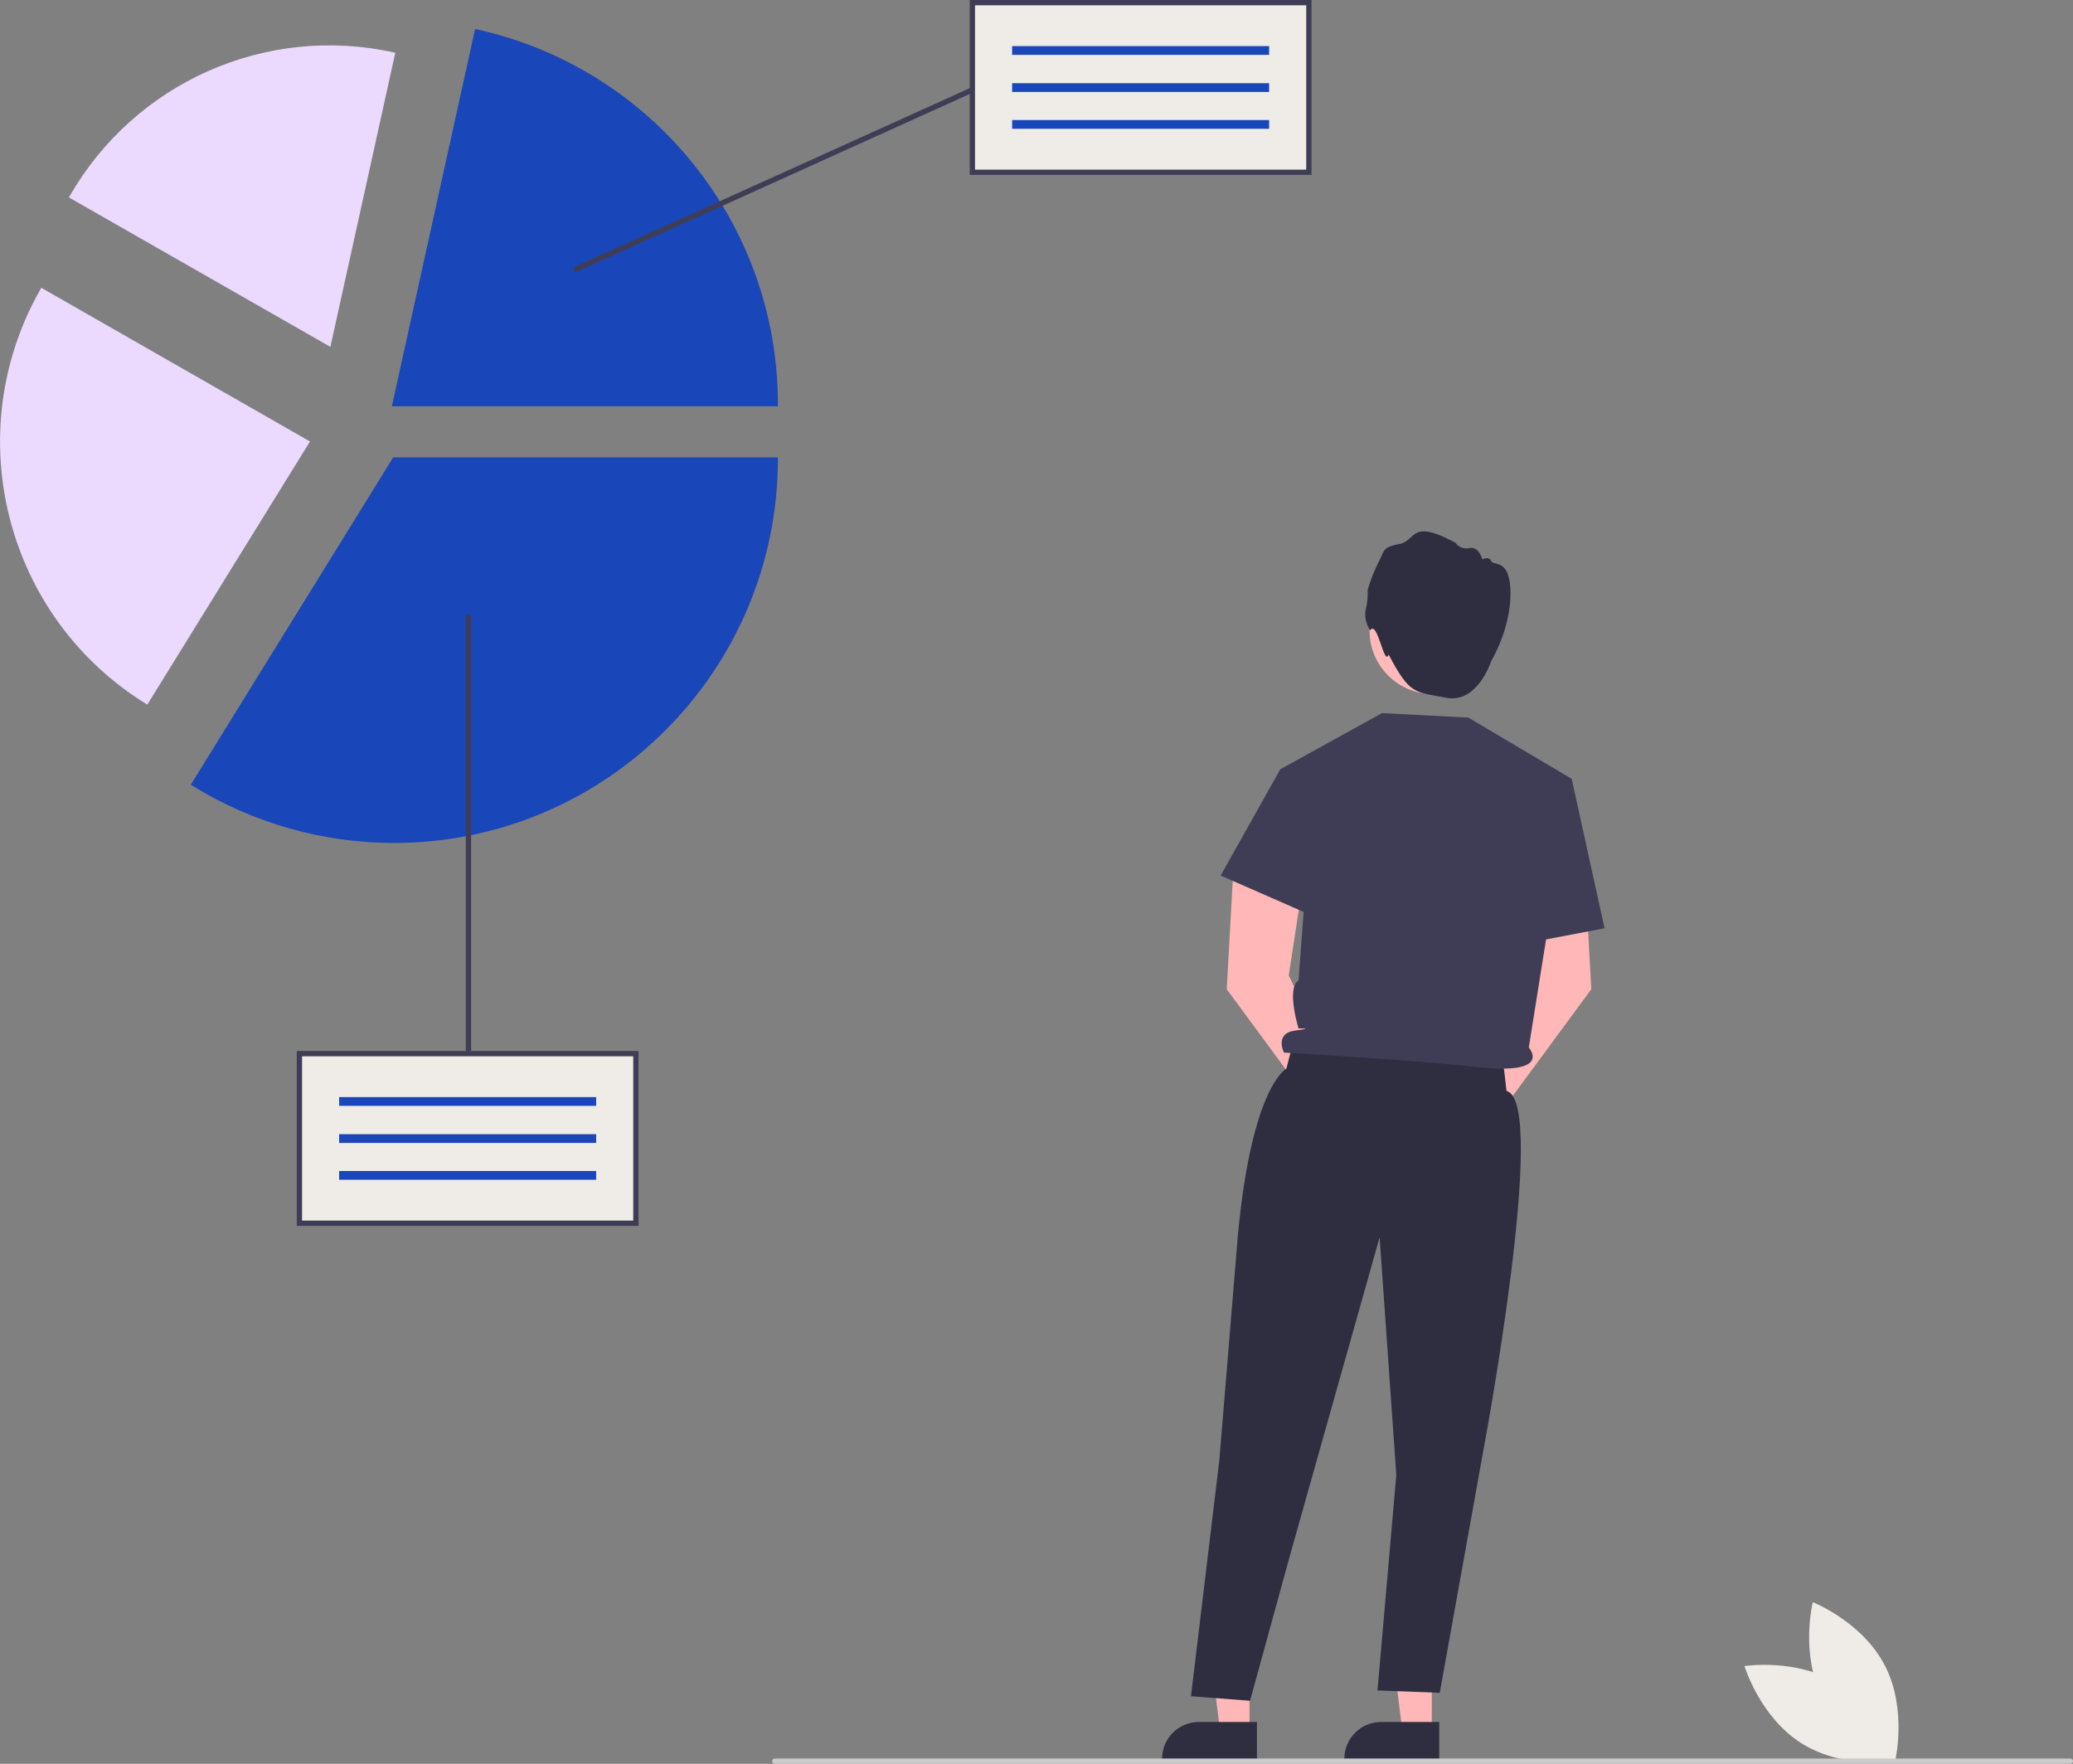 <?xml version="1.0" encoding="utf-8"?>
<!-- Generator: Adobe Illustrator 25.3.0, SVG Export Plug-In . SVG Version: 6.00 Build 0)  -->
<svg version="1.1" id="bf438232-216e-4e3b-bd31-7675998812a1"
	 xmlns="http://www.w3.org/2000/svg" xmlns:xlink="http://www.w3.org/1999/xlink" x="0px" y="0px" viewBox="0 0 782.4 665.6"
	 style="enable-background:new 0 0 782.4 665.6;" xml:space="preserve">
<rect x="0" y="0" width="782.4" height="665.6" fill="#808080" stroke="none"/>
<style type="text/css">
	.st0{fill:#EFEBE7;}
	.st1{fill:#FFB7B7;}
	.st2{fill:#2F2E41;}
	.st3{fill:#FFB9B9;}
	.st4{fill:#3F3D56;}
	.st5{fill:#CBCBCB;}
	.st6{fill:#1946B9;}
	.st7{fill:#EBD9FE;}
</style>
<path class="st0" d="M687.9,640.8c8.6,16.6,27.3,24.1,27.3,24.1s4.8-19.5-3.7-36.2s-27.3-24.1-27.3-24.1S679.3,624.2,687.9,640.8z"
	/>
<path class="st0" d="M694.1,635.5c15.8,9.9,21.6,29.2,21.6,29.2s-19.9,3.1-35.7-6.8s-21.6-29.2-21.6-29.2S678.2,625.6,694.1,635.5z"
	/>
<polygon class="st1" points="471.6,653.4 460.5,653.4 455.2,610.6 471.6,610.6 "/>
<path class="st2" d="M474.4,664.2l-35.8,0v-0.5c0-7.7,6.2-13.9,13.9-13.9h0l21.9,0L474.4,664.2z"/>
<polygon class="st1" points="540.4,653.4 529.3,653.4 524,610.6 540.4,610.6 "/>
<path class="st2" d="M543.2,664.2l-35.8,0v-0.5c0-7.7,6.2-13.9,13.9-13.9h0l21.9,0L543.2,664.2z"/>
<path class="st1" d="M508.2,412.1l-21.8-44l5.6-36.5l-26.3-7.2l-2.7,48.9l34.1,46.3c-0.7,5,2.7,9.5,7.7,10.2c5,0.7,9.5-2.7,10.2-7.7
	C515.6,417.6,512.7,413.3,508.2,412.1L508.2,412.1z"/>
<path class="st1" d="M555.4,412.1l21.8-44l-5.6-36.5l26.3-7.2l2.7,48.9l-34.1,46.3c0.7,5-2.7,9.5-7.7,10.2c-5,0.7-9.5-2.7-10.2-7.7
	C548,417.6,550.9,413.3,555.4,412.1L555.4,412.1z"/>
<circle class="st3" cx="540.8" cy="238" r="23.9"/>
<path class="st2" d="M517.1,237.9c0,0-2.6-3.9-1.6-8.1c0.6-2.4,0.8-4.8,0.7-7.3c1.1-3.6,2.5-7.2,4.2-10.6c2.1-3.8,1.1-5.4,7.7-6.6
	s3.9-9.8,21.2-0.5c1.2,1.7,3.3,2.5,5.3,2c3.6-0.7,4.9,4.3,4.9,4.3s2.4-1.4,3.3,0.6s7.3-1.2,7.3,12.3s-7.3,25.5-7.3,25.5
	s-5.1,16.1-17,13.8s-13.6-0.9-21.7-16.3C522.4,251.8,519.9,233.6,517.1,237.9z"/>
<path class="st2" d="M488.3,392.4l-2.8,10.9c0,0-13,6.3-18.3,62.9l-7,84.9l-10.7,89l22.3,1.7l15.5-56.4l33.4-118.5l6.3,89.7
	l-7.1,81.3l23.5,0.9l16.3-90.6c0,0,25-132.7,8.9-136.5l-1.6-13.8L488.3,392.4z"/>
<path class="st4" d="M483.2,290.3l38.4-21.2l32.6,1.7l39,23.1l-16.2,101.4c0,0,9.3,10.4-18.8,7.4s-73.6-5.5-73.6-5.5
	s-3.7-7.3,4.2-8.3s1.3-0.8,1.3-0.8s-4.7-15.2,0-18.1l2.3-31.1L483.2,290.3z"/>
<polygon class="st4" points="493.8,291.9 483.2,290.3 460.7,330.4 497.2,346.4 "/>
<polygon class="st4" points="580.7,299.1 593.2,293.9 605.6,350.3 571.9,356.7 "/>
<path class="st5" d="M292.4,665.6h489c0.6,0,1-0.4,1-1s-0.4-1-1-1h-489c-0.6,0-1,0.4-1,1S291.9,665.6,292.4,665.6z"/>
<rect x="113" y="397.6" class="st0" width="127" height="64"/>
<rect x="128" y="414" class="st6" width="97" height="3.3"/>
<rect x="128" y="428" class="st6" width="97" height="3.3"/>
<rect x="128" y="441.9" class="st6" width="97" height="3.3"/>
<path class="st4" d="M241,462.6H112v-66h129V462.6z M114,460.6h125v-62H114V460.6z"/>
<path class="st6" d="M148.7,318.1c-26.9,0-53.2-7.5-76.1-21.6l-0.6-0.4l0.4-0.6l76-122.9h145.2v0.7
	C293.5,253.2,228.6,318.1,148.7,318.1z"/>
<path class="st7" d="M55.6,265.9l-0.5-0.3C1.9,232.7-15.7,163.5,15.3,109.1l0.3-0.5L117,166.6L55.6,265.9z"/>
<path class="st6" d="M293.5,153.3H147.9L179.3,11l0.7,0.1c66.3,14.7,113.6,73.5,113.6,141.4V153.3z"/>
<path class="st7" d="M124.7,130.9L26,74.5l0.3-0.5c24.6-42.9,74.1-64.9,122.4-54.2l0.5,0.1L124.7,130.9z"/>
<rect x="367" y="1" class="st0" width="127" height="64"/>
<rect x="382" y="17.4" class="st6" width="97" height="3.3"/>
<rect x="382" y="31.4" class="st6" width="97" height="3.3"/>
<rect x="382" y="45.3" class="st6" width="97" height="3.3"/>
<path class="st4" d="M495,66H366V0h129V66z M368,64h125V2H368V64z"/>
<rect x="175.8" y="232" class="st4" width="2" height="164.6"/>
<rect x="209.5" y="66.9" transform="matrix(0.911 -0.412 0.412 0.911 -2.063 126.313)" class="st4" width="164.8" height="2"/>
</svg>
